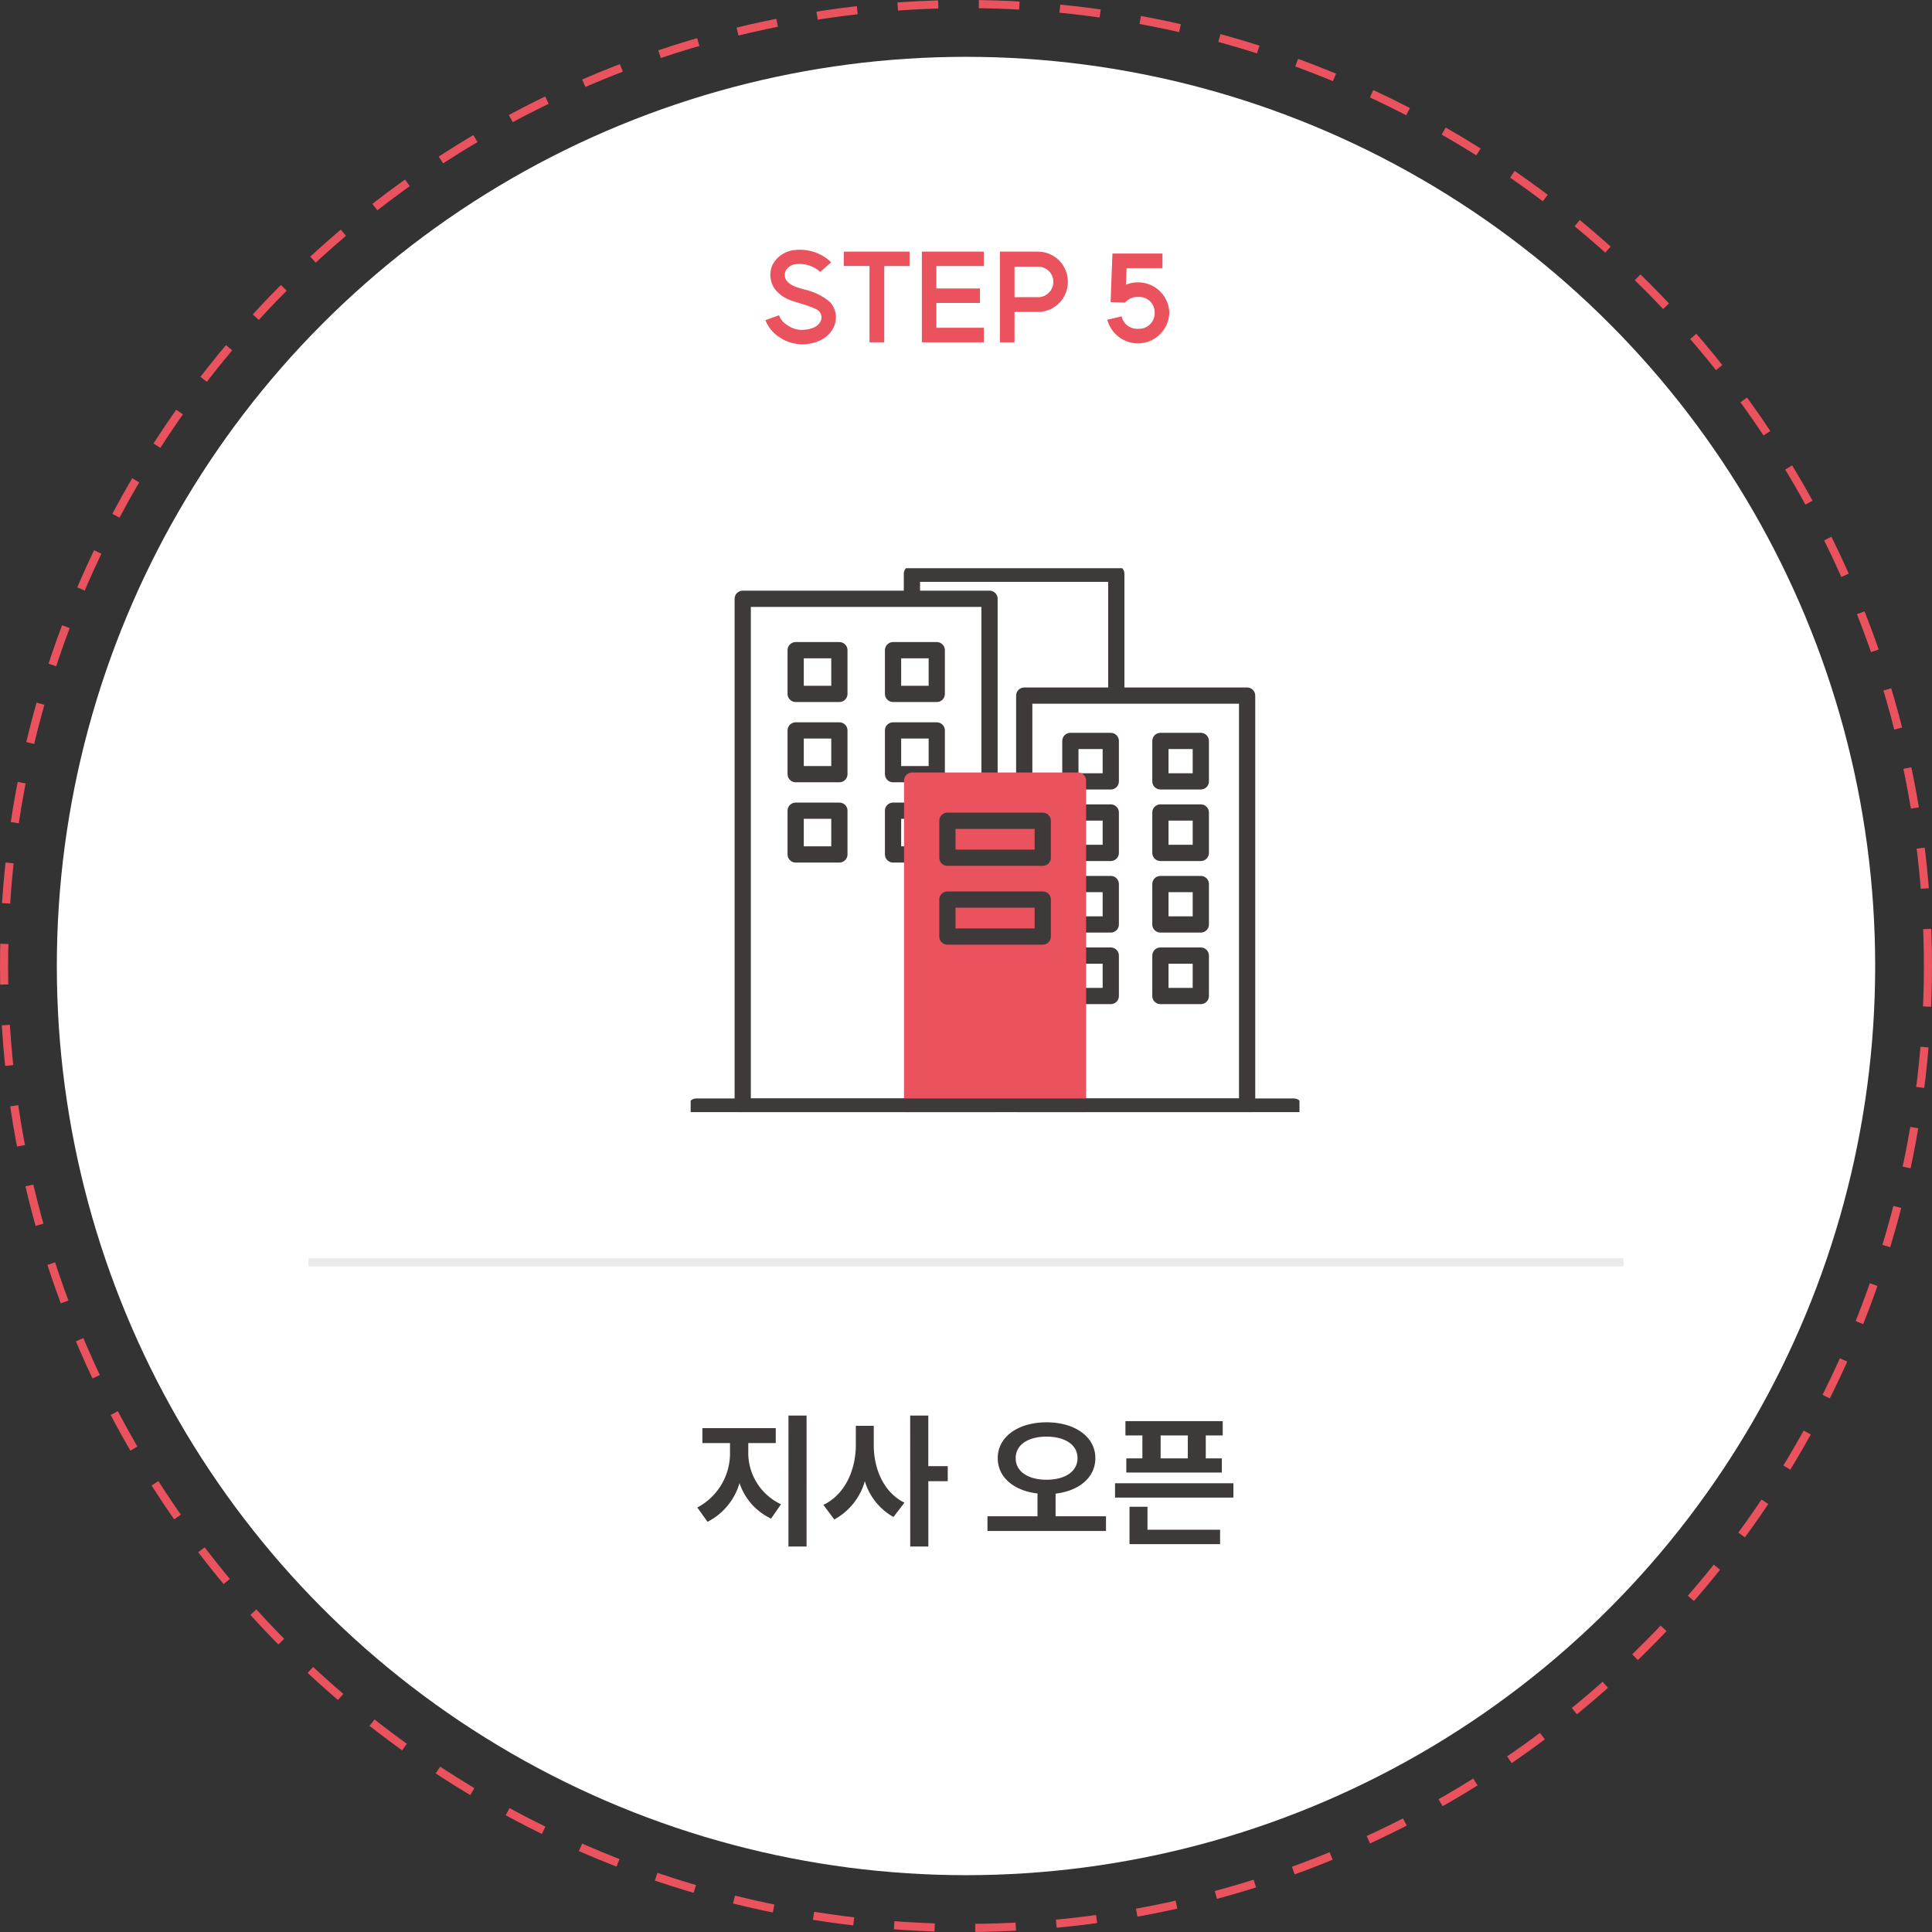<svg xmlns="http://www.w3.org/2000/svg" xmlns:xlink="http://www.w3.org/1999/xlink" width="238" height="238" viewBox="0 0 238 238">
  <rect x="0" y="0" width="238" height="238" fill="#333333" stroke="none"/>
  <defs>
    <clipPath id="clip-path">
      <rect id="사각형_152" data-name="사각형 152" width="75" height="67" fill="none"/>
    </clipPath>
  </defs>
  <g id="office-step5" transform="translate(-1472 -2416)">
    <g id="bg">
      <circle id="타원_23" data-name="타원 23" cx="112" cy="112" r="112" transform="translate(1479 2423)" fill="#fff"/>
      <g id="타원_25" data-name="타원 25" transform="translate(1472 2416)" fill="none" stroke="#ea535d" stroke-width="1" stroke-dasharray="5">
        <circle cx="119" cy="119" r="119" stroke="none"/>
        <circle cx="119" cy="119" r="118.5" fill="none"/>
      </g>
    </g>
    <path id="패스_810" data-name="패스 810" d="M-19.537.375a4.924,4.924,0,0,0,1.62-.465,3.408,3.408,0,0,0,1.6-1.575,2.777,2.777,0,0,0-.465-3.15,7.373,7.373,0,0,0-3.165-1.53l-.75-.225a3.424,3.424,0,0,1-.9-.405,1.945,1.945,0,0,1-.51-.465,1.147,1.147,0,0,1-.12-1.155,1.6,1.6,0,0,1,1.41-.87,3.736,3.736,0,0,1,2.34.57,2.628,2.628,0,0,1,.51.39l1.35-1.17a4.084,4.084,0,0,0-.945-.75,5.584,5.584,0,0,0-3.45-.78A3.44,3.44,0,0,0-23.872-9.3,3.038,3.038,0,0,0-23.5-6.33a4.413,4.413,0,0,0,.87.8,5.138,5.138,0,0,0,1.44.66l.765.24c1.59.495,2.115.735,2.355,1.005a1.126,1.126,0,0,1,.12,1.275,1.662,1.662,0,0,1-.75.675,3.288,3.288,0,0,1-.99.27,3.088,3.088,0,0,1-2.34-.555,2.341,2.341,0,0,1-1-1.2l-1.68.6a4.437,4.437,0,0,0,1.77,2.13A5.009,5.009,0,0,0-19.537.375ZM-6.952-11h-8.1v1.77h3.165V.165h1.815v-9.39h3.12ZM2.2-11H-5.438V.165H2.2V-1.62h-5.85V-4.68h5.37V-6.465h-5.37v-2.76H2.2Zm6.69,5.61H5.977V-9.15h2.91a1.876,1.876,0,0,1,1.875,1.875A1.9,1.9,0,0,1,8.887-5.385ZM4.177.165h1.8V-3.57h2.88a3.7,3.7,0,0,0,3.69-3.7A3.694,3.694,0,0,0,8.858-11H4.177Zm15.435-4.89V-4.74a1.942,1.942,0,0,1,1.56-.675,1.9,1.9,0,0,1,2.07,1.965,1.924,1.924,0,0,1-2.07,1.95,1.936,1.936,0,0,1-2-1.53l-1.77.42A3.929,3.929,0,0,0,21.173.3a3.875,3.875,0,0,0,3.87-3.75,3.837,3.837,0,0,0-3.87-3.765,3.948,3.948,0,0,0-1.47.285l.075-2.04H24.2v-1.8H18.038l-.225,5.985,1.785.06Z" transform="translate(1591 2458)" fill="#ea535d" stroke="rgba(0,0,0,0)" stroke-width="1"/>
    <path id="패스_809" data-name="패스 809" d="M-32.472-13.068v1.836h3.4v1.026A7.556,7.556,0,0,1-33.1-3.294l1.26,1.764A7.8,7.8,0,0,0-27.9-6.3a7.43,7.43,0,0,0,3.888,4.374l1.224-1.764a7,7,0,0,1-4.032-6.516v-1.026h3.384v-1.836Zm10.6,14.58h2.232V-14.616H-21.87Zm8.3-14.868v2.376c0,3.006-1.314,6.1-4,7.362l1.35,1.8a7.816,7.816,0,0,0,3.762-4.716,7.476,7.476,0,0,0,3.528,4.41l1.35-1.764c-2.574-1.26-3.78-4.194-3.78-7.092v-2.376Zm6.7,14.868h2.232V-6.534H-2.25V-8.388H-4.644v-6.228H-6.876Zm16.794-15.3c-3.438,0-6.012,1.746-6.012,4.41,0,2.394,2.034,4.032,4.9,4.356v2.808H2.646V-.4h14.6V-2.214h-6.21V-5c2.88-.342,4.9-1.98,4.9-4.374C15.93-12.042,13.374-13.788,9.918-13.788Zm-3.8,4.41c0-1.656,1.548-2.646,3.8-2.646s3.816.99,3.816,2.646c0,1.674-1.566,2.664-3.816,2.664S6.12-7.7,6.12-9.378Zm13.518-4.554v1.764h2.088v2.826h-1.98V-7.6H31.518V-9.342h-1.98v-2.826h2.088v-1.764ZM18.36-4.518H32.94V-6.282H18.36Zm1.782,5.742H31.3V-.558H22.356V-3.384H20.142ZM23.976-9.342v-2.826h3.348v2.826Z" transform="translate(1591 2605)" fill="#3e3a39" stroke="rgba(0,0,0,0)" stroke-width="1"/>
    <rect id="_" data-name="ㅡ" width="162" height="1" transform="translate(1510 2571)" fill="#ebebeb"/>
    <g id="icon" transform="translate(1557.081 2486)">
      <rect id="사각형_142" data-name="사각형 142" width="4.978" height="4.978" transform="translate(46.776 21.277)" fill="none" stroke="#3e3a39" stroke-linecap="round" stroke-linejoin="round" stroke-width="2"/>
      <rect id="사각형_143" data-name="사각형 143" width="4.978" height="4.978" transform="translate(57.867 21.277)" fill="none" stroke="#3e3a39" stroke-linecap="round" stroke-linejoin="round" stroke-width="2"/>
      <rect id="사각형_144" data-name="사각형 144" width="4.978" height="4.978" transform="translate(46.776 30.091)" fill="none" stroke="#3e3a39" stroke-linecap="round" stroke-linejoin="round" stroke-width="2"/>
      <rect id="사각형_145" data-name="사각형 145" width="4.978" height="4.978" transform="translate(57.867 30.091)" fill="none" stroke="#3e3a39" stroke-linecap="round" stroke-linejoin="round" stroke-width="2"/>
      <rect id="사각형_146" data-name="사각형 146" width="4.978" height="4.978" transform="translate(46.776 38.904)" fill="none" stroke="#3e3a39" stroke-linecap="round" stroke-linejoin="round" stroke-width="2"/>
      <rect id="사각형_147" data-name="사각형 147" width="4.978" height="4.978" transform="translate(57.867 38.904)" fill="none" stroke="#3e3a39" stroke-linecap="round" stroke-linejoin="round" stroke-width="2"/>
      <rect id="사각형_148" data-name="사각형 148" width="4.978" height="4.978" transform="translate(46.776 47.718)" fill="none" stroke="#3e3a39" stroke-linecap="round" stroke-linejoin="round" stroke-width="2"/>
      <rect id="사각형_149" data-name="사각형 149" width="4.978" height="4.978" transform="translate(57.867 47.718)" fill="none" stroke="#3e3a39" stroke-linecap="round" stroke-linejoin="round" stroke-width="2"/>
      <g id="그룹_267" data-name="그룹 267" transform="translate(0 0)">
        <g id="그룹_266" data-name="그룹 266" clip-path="url(#clip-path)">
          <rect id="사각형_150" data-name="사각형 150" width="27.457" height="50.628" transform="translate(41.093 15.691)" fill="none" stroke="#3e3a39" stroke-linecap="round" stroke-linejoin="round" stroke-width="2"/>
          <rect id="사각형_151" data-name="사각형 151" width="30.404" height="62.557" transform="translate(6.413 3.762)" fill="none" stroke="#3e3a39" stroke-linecap="round" stroke-linejoin="round" stroke-width="2"/>
        </g>
      </g>
      <rect id="사각형_153" data-name="사각형 153" width="5.385" height="5.385" transform="translate(12.936 10.095)" fill="none" stroke="#3e3a39" stroke-linecap="round" stroke-linejoin="round" stroke-width="2"/>
      <rect id="사각형_154" data-name="사각형 154" width="5.385" height="5.385" transform="translate(24.932 10.095)" fill="none" stroke="#3e3a39" stroke-linecap="round" stroke-linejoin="round" stroke-width="2"/>
      <rect id="사각형_155" data-name="사각형 155" width="5.385" height="5.385" transform="translate(12.936 19.982)" fill="none" stroke="#3e3a39" stroke-linecap="round" stroke-linejoin="round" stroke-width="2"/>
      <rect id="사각형_156" data-name="사각형 156" width="5.385" height="5.385" transform="translate(24.932 19.982)" fill="none" stroke="#3e3a39" stroke-linecap="round" stroke-linejoin="round" stroke-width="2"/>
      <rect id="사각형_157" data-name="사각형 157" width="5.385" height="5.385" transform="translate(12.936 29.87)" fill="none" stroke="#3e3a39" stroke-linecap="round" stroke-linejoin="round" stroke-width="2"/>
      <rect id="사각형_158" data-name="사각형 158" width="5.385" height="5.385" transform="translate(24.932 29.87)" fill="none" stroke="#3e3a39" stroke-linecap="round" stroke-linejoin="round" stroke-width="2"/>
      <rect id="사각형_159" data-name="사각형 159" width="20.616" height="40.628" transform="translate(27.192 25.683)" fill="#ea535d"/>
      <g id="그룹_269" data-name="그룹 269" transform="translate(0 0)">
        <g id="그룹_268" data-name="그룹 268" clip-path="url(#clip-path)">
          <rect id="사각형_160" data-name="사각형 160" width="20.428" height="40.16" transform="translate(27.286 26.159)" fill="none" stroke="#ea535d" stroke-linejoin="round" stroke-width="2"/>
        </g>
      </g>
      <rect id="사각형_162" data-name="사각형 162" width="11.746" height="4.554" transform="translate(31.627 31.109)" fill="none" stroke="#3e3a39" stroke-linecap="round" stroke-linejoin="round" stroke-width="2"/>
      <rect id="사각형_163" data-name="사각형 163" width="11.746" height="4.554" transform="translate(31.627 40.816)" fill="none" stroke="#3e3a39" stroke-linecap="round" stroke-linejoin="round" stroke-width="2"/>
      <g id="그룹_271" data-name="그룹 271" transform="translate(0 0)">
        <g id="그룹_270" data-name="그룹 270" clip-path="url(#clip-path)">
          <line id="선_778" data-name="선 778" x2="73.635" transform="translate(0.683 66.319)" fill="none" stroke="#3e3a39" stroke-linecap="round" stroke-linejoin="round" stroke-width="2"/>
          <path id="패스_420" data-name="패스 420" d="M39.923,3.782V1H65.1V15.691" transform="translate(-12.666 -0.319)" fill="none" stroke="#3e3a39" stroke-linecap="round" stroke-linejoin="round" stroke-width="2"/>
        </g>
      </g>
    </g>
  </g>
</svg>
